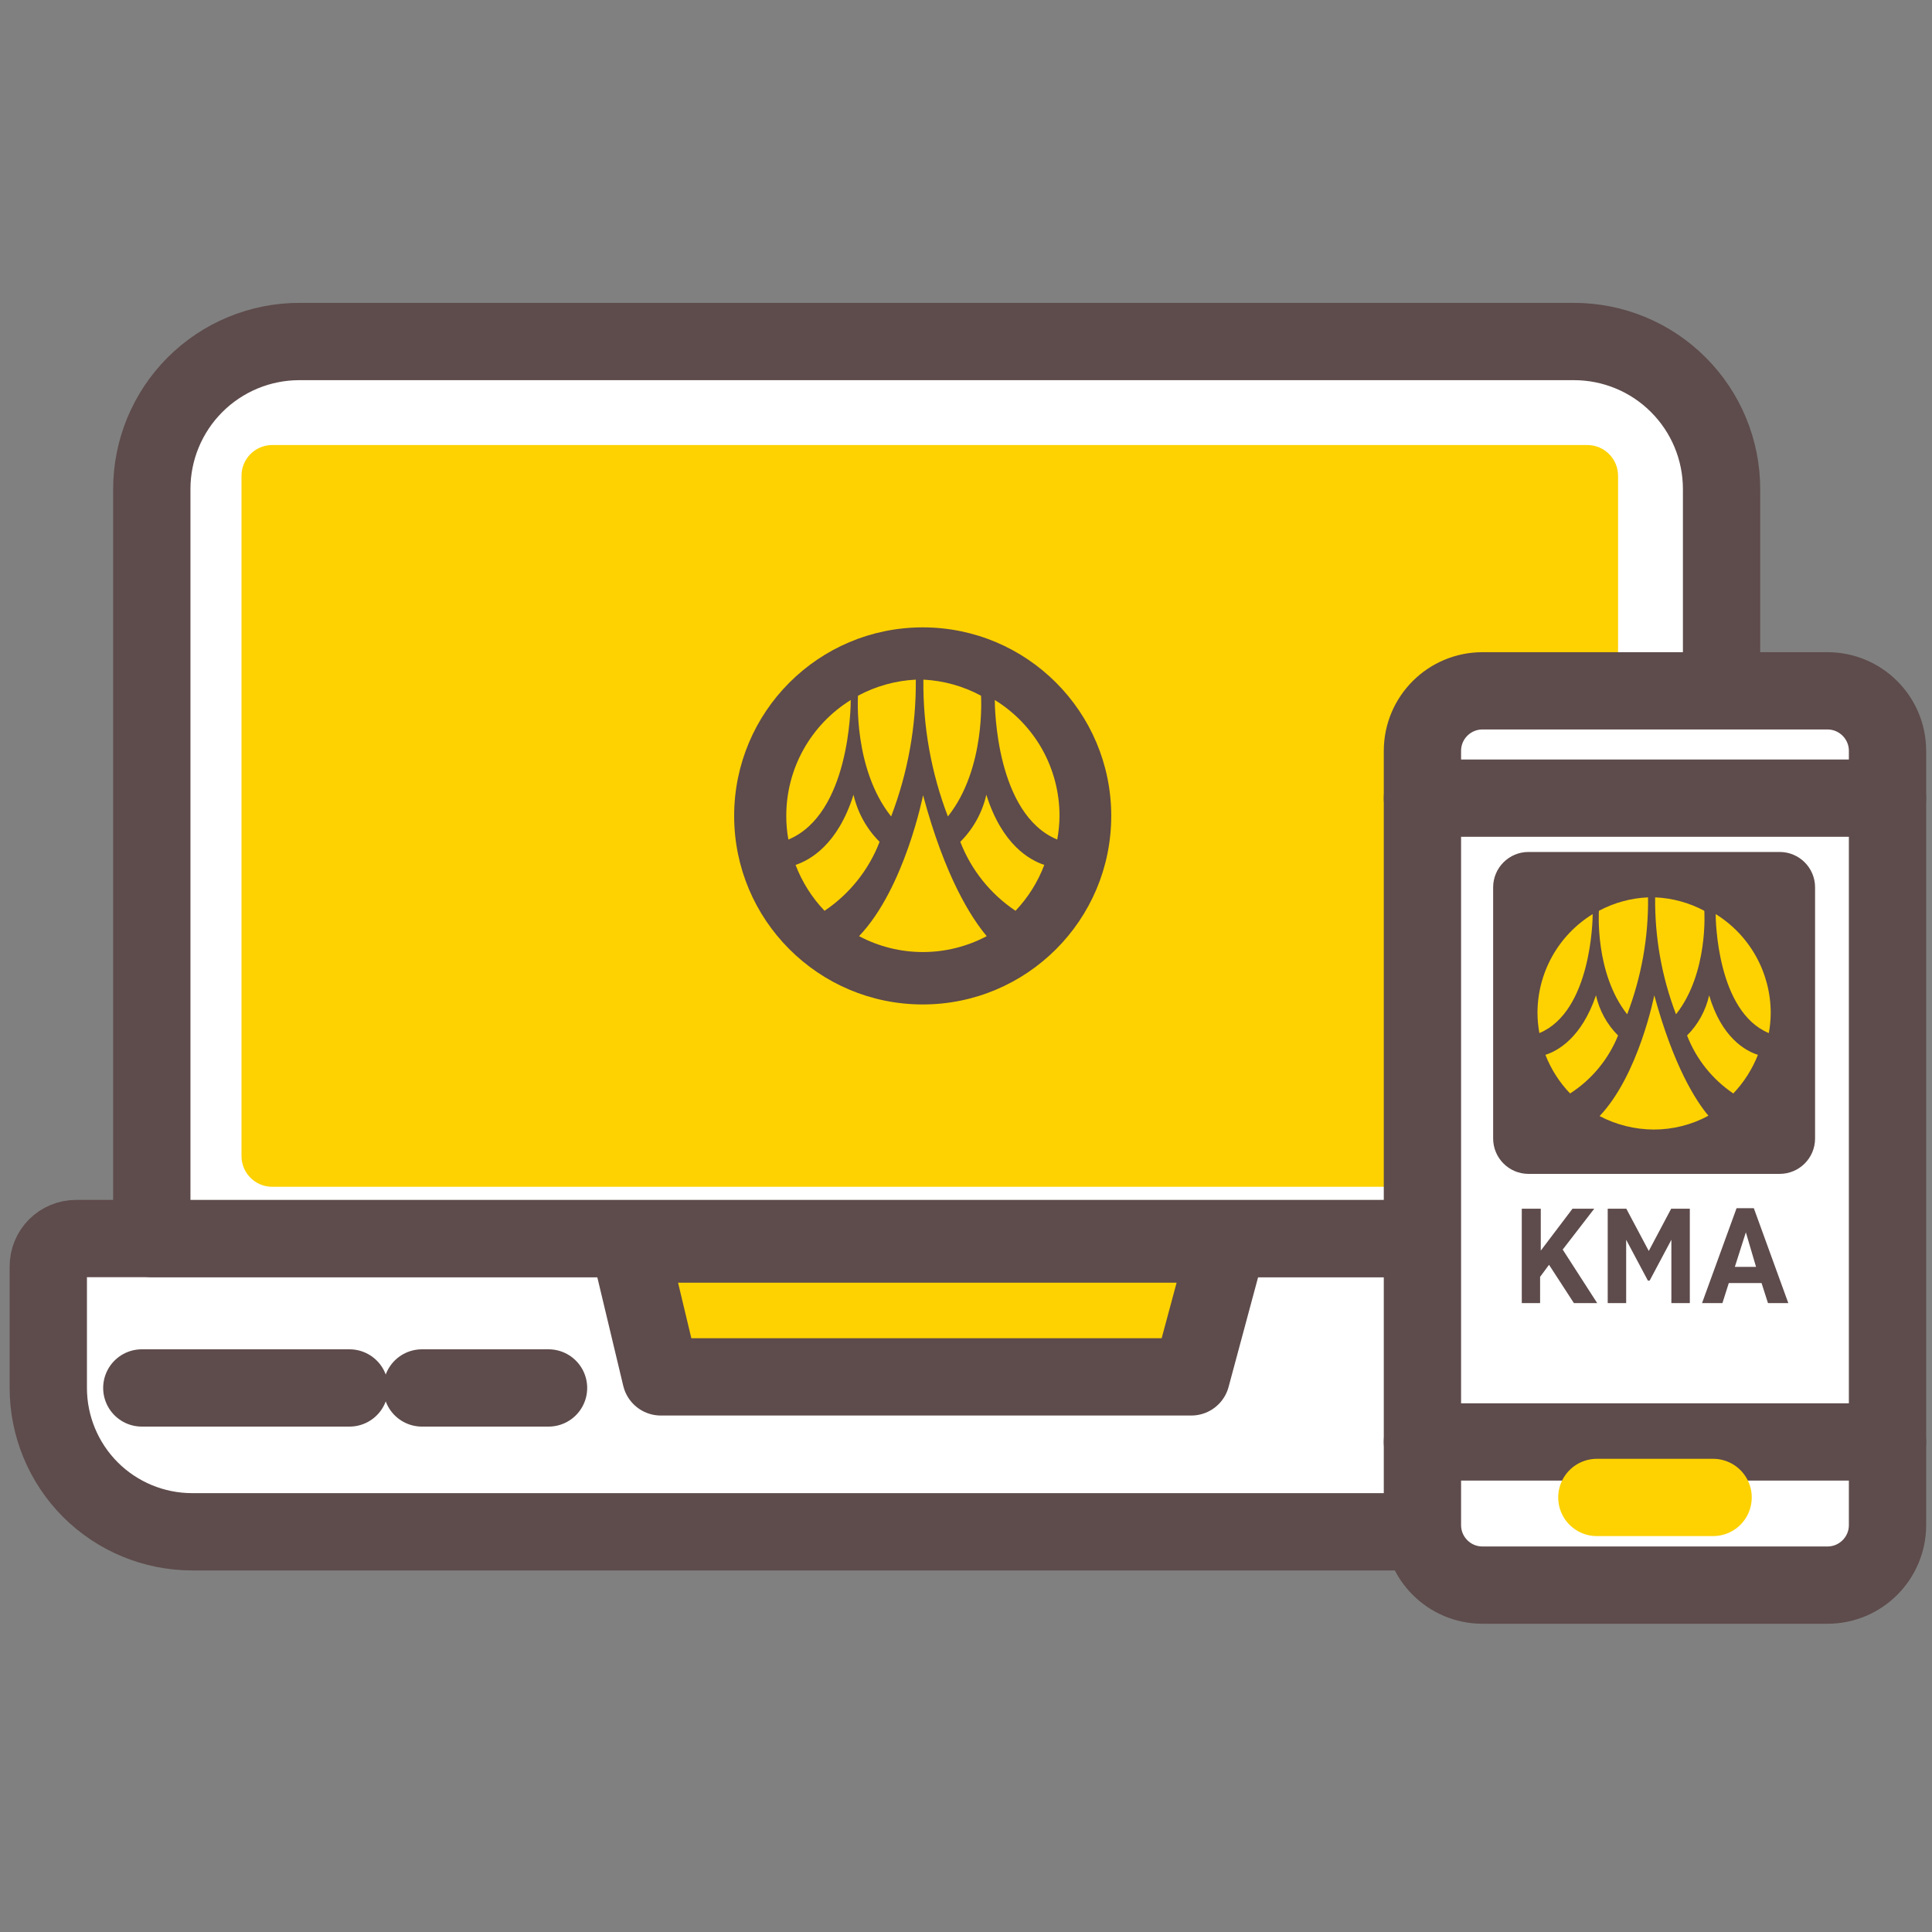 <svg width="40" height="40" viewBox="0 0 40 40" fill="none" xmlns="http://www.w3.org/2000/svg">
<rect x="0" y="0" width="40" height="40" fill="#808080" stroke="none"/>
<path d="M3.293 28.736H8.325" stroke="#5E4B4B" stroke-width="1.6" stroke-linecap="round" stroke-linejoin="round"/>
<path d="M10.079 28.736H13.143" stroke="#5E4B4B" stroke-width="1.6" stroke-linecap="round" stroke-linejoin="round"/>
<path d="M1.575 25.643H37.211C37.286 25.643 37.361 25.658 37.431 25.687C37.501 25.715 37.564 25.758 37.617 25.811C37.671 25.865 37.713 25.928 37.742 25.998C37.771 26.067 37.786 26.142 37.786 26.218V28.736C37.786 29.526 37.472 30.283 36.913 30.842C36.355 31.4 35.597 31.714 34.807 31.714H3.979C3.189 31.714 2.431 31.4 1.872 30.842C1.314 30.283 1 29.526 1 28.736V26.218C1 26.065 1.061 25.919 1.168 25.811C1.276 25.703 1.423 25.643 1.575 25.643Z" fill="white" stroke="#5E4B4B" stroke-width="1.6" stroke-linecap="round" stroke-linejoin="round"/>
<path d="M6.196 7.071H32.589C33.399 7.071 34.176 7.393 34.748 7.966C35.321 8.538 35.643 9.315 35.643 10.125V25.643H3.143V10.125C3.143 9.315 3.465 8.538 4.037 7.966C4.61 7.393 5.387 7.071 6.196 7.071Z" fill="white" stroke="#5E4B4B" stroke-width="1.6" stroke-linecap="round" stroke-linejoin="round"/>
<path d="M32.864 9.214H5.636C5.285 9.214 5 9.499 5 9.85V23.936C5 24.287 5.285 24.571 5.636 24.571H32.864C33.215 24.571 33.5 24.287 33.5 23.936V9.85C33.5 9.499 33.215 9.214 32.864 9.214Z" fill="#FDD200"/>
<path d="M23.007 16.893C23.007 14.737 21.259 12.989 19.104 12.989C16.948 12.989 15.2 14.737 15.2 16.893C15.2 19.049 16.948 20.796 19.104 20.796C21.259 20.796 23.007 19.049 23.007 16.893Z" fill="#5E4B4B"/>
<path d="M17.764 14.404C17.764 14.404 17.661 15.914 18.45 16.904C18.796 16 18.969 15.039 18.961 14.071C18.542 14.092 18.134 14.205 17.764 14.404Z" fill="#FDD200"/>
<path d="M20.311 14.404C20.311 14.404 20.414 15.914 19.625 16.904C19.279 16 19.107 15.039 19.118 14.071C19.535 14.092 19.943 14.205 20.311 14.404Z" fill="#FDD200"/>
<path d="M16.279 16.889C16.278 17.055 16.293 17.219 16.322 17.382C17.589 16.857 17.614 14.639 17.614 14.493C17.206 14.745 16.869 15.098 16.635 15.518C16.401 15.937 16.279 16.409 16.279 16.889Z" fill="#FDD200"/>
<path d="M21.936 16.889C21.935 17.055 21.919 17.22 21.889 17.382C20.621 16.857 20.596 14.639 20.596 14.493C21.006 14.745 21.344 15.097 21.579 15.516C21.813 15.936 21.936 16.409 21.936 16.889Z" fill="#FDD200"/>
<path d="M19.111 16.464C19.111 16.464 18.732 18.389 17.786 19.382C18.193 19.598 18.646 19.711 19.107 19.711C19.568 19.711 20.021 19.598 20.429 19.382C20.114 19.007 19.571 18.175 19.111 16.464Z" fill="#FDD200"/>
<path d="M16.471 17.907C16.606 18.261 16.81 18.584 17.071 18.857C17.589 18.509 17.987 18.011 18.211 17.429C17.942 17.161 17.756 16.823 17.671 16.454C17.346 17.489 16.771 17.807 16.471 17.907Z" fill="#FDD200"/>
<path d="M21.621 17.907C21.488 18.26 21.285 18.583 21.025 18.857C20.506 18.51 20.107 18.011 19.882 17.429C20.15 17.161 20.337 16.823 20.421 16.454C20.746 17.489 21.318 17.807 21.621 17.907Z" fill="#FDD200"/>
<path d="M13.025 25.757H25.404L24.664 28.507H13.682L13.025 25.757Z" fill="#FDD200" stroke="#5E4B4B" stroke-width="1.6" stroke-linecap="round" stroke-linejoin="round"/>
<path d="M2.936 28.736H7.236" stroke="#5E4B4B" stroke-width="1.6" stroke-linecap="round" stroke-linejoin="round"/>
<path d="M8.736 28.736H11.357" stroke="#5E4B4B" stroke-width="1.6" stroke-linecap="round" stroke-linejoin="round"/>
<path d="M37.836 14.303H30.693C30.006 14.303 29.45 14.86 29.45 15.546V31.575C29.45 32.261 30.006 32.818 30.693 32.818H37.836C38.522 32.818 39.079 32.261 39.079 31.575V15.546C39.079 14.86 38.522 14.303 37.836 14.303Z" fill="white" stroke="#5E4B4B" stroke-width="1.6" stroke-linecap="round" stroke-linejoin="round"/>
<path d="M29.45 16.525H39.079" stroke="#5E4B4B" stroke-width="1.6" stroke-linecap="round" stroke-linejoin="round"/>
<path d="M29.45 29.854H39.079" stroke="#5E4B4B" stroke-width="1.6" stroke-linecap="round" stroke-linejoin="round"/>
<path d="M33.061 31.003H35.468" stroke="#FDD200" stroke-width="1.6" stroke-linecap="round" stroke-linejoin="round"/>
<path d="M31.507 26.979V25.025H31.9V25.893L32.557 25.025H33.007L32.354 25.871L33.068 26.979H32.586L32.071 26.186L31.886 26.436V26.979H31.507Z" fill="#5E4B4B"/>
<path d="M33.286 26.979V25.025H33.671L34.136 25.9L34.6 25.025H34.986V26.979H34.604V25.668L34.154 26.514H34.118L33.668 25.668V26.979H33.286Z" fill="#5E4B4B"/>
<path d="M35.239 26.979L35.954 25.014H36.311L37.025 26.979H36.604L36.471 26.564H35.793L35.661 26.979H35.239ZM35.918 26.229H36.357L36.146 25.514L35.918 26.229Z" fill="#5E4B4B"/>
<path d="M36.846 17.639H31.646C31.242 17.639 30.914 17.967 30.914 18.371V23.571C30.914 23.976 31.242 24.304 31.646 24.304H36.846C37.251 24.304 37.579 23.976 37.579 23.571V18.371C37.579 17.967 37.251 17.639 36.846 17.639Z" fill="#5E4B4B"/>
<path d="M33.104 18.857C33.104 18.857 33.014 20.146 33.689 21C33.984 20.227 34.131 19.406 34.121 18.579C33.766 18.594 33.418 18.689 33.104 18.857Z" fill="#FDD200"/>
<path d="M35.286 18.857C35.286 18.857 35.375 20.146 34.7 21C34.405 20.227 34.259 19.406 34.268 18.579C34.624 18.594 34.972 18.689 35.286 18.857Z" fill="#FDD200"/>
<path d="M31.832 20.971C31.832 21.112 31.846 21.252 31.871 21.389C32.943 20.943 32.975 19.05 32.975 18.925C32.626 19.14 32.337 19.441 32.137 19.799C31.937 20.158 31.832 20.561 31.832 20.971Z" fill="#FDD200"/>
<path d="M36.661 20.971C36.66 21.112 36.647 21.252 36.621 21.389C35.55 20.943 35.521 19.05 35.521 18.925C35.87 19.141 36.157 19.442 36.356 19.8C36.556 20.159 36.66 20.562 36.661 20.971Z" fill="#FDD200"/>
<path d="M34.25 20.607C34.25 20.607 33.929 22.253 33.118 23.107C33.464 23.289 33.849 23.384 34.239 23.386C34.635 23.386 35.024 23.288 35.371 23.1C35.107 22.786 34.65 22.071 34.25 20.607Z" fill="#FDD200"/>
<path d="M31.996 21.839C32.112 22.137 32.286 22.409 32.507 22.639C32.954 22.352 33.301 21.932 33.5 21.439C33.272 21.211 33.113 20.922 33.043 20.607C32.746 21.482 32.257 21.757 31.996 21.839Z" fill="#FDD200"/>
<path d="M36.396 21.839C36.279 22.136 36.106 22.408 35.886 22.639C35.452 22.346 35.118 21.927 34.929 21.439C35.157 21.211 35.315 20.922 35.386 20.607C35.643 21.482 36.136 21.757 36.396 21.839Z" fill="#FDD200"/>
</svg>
